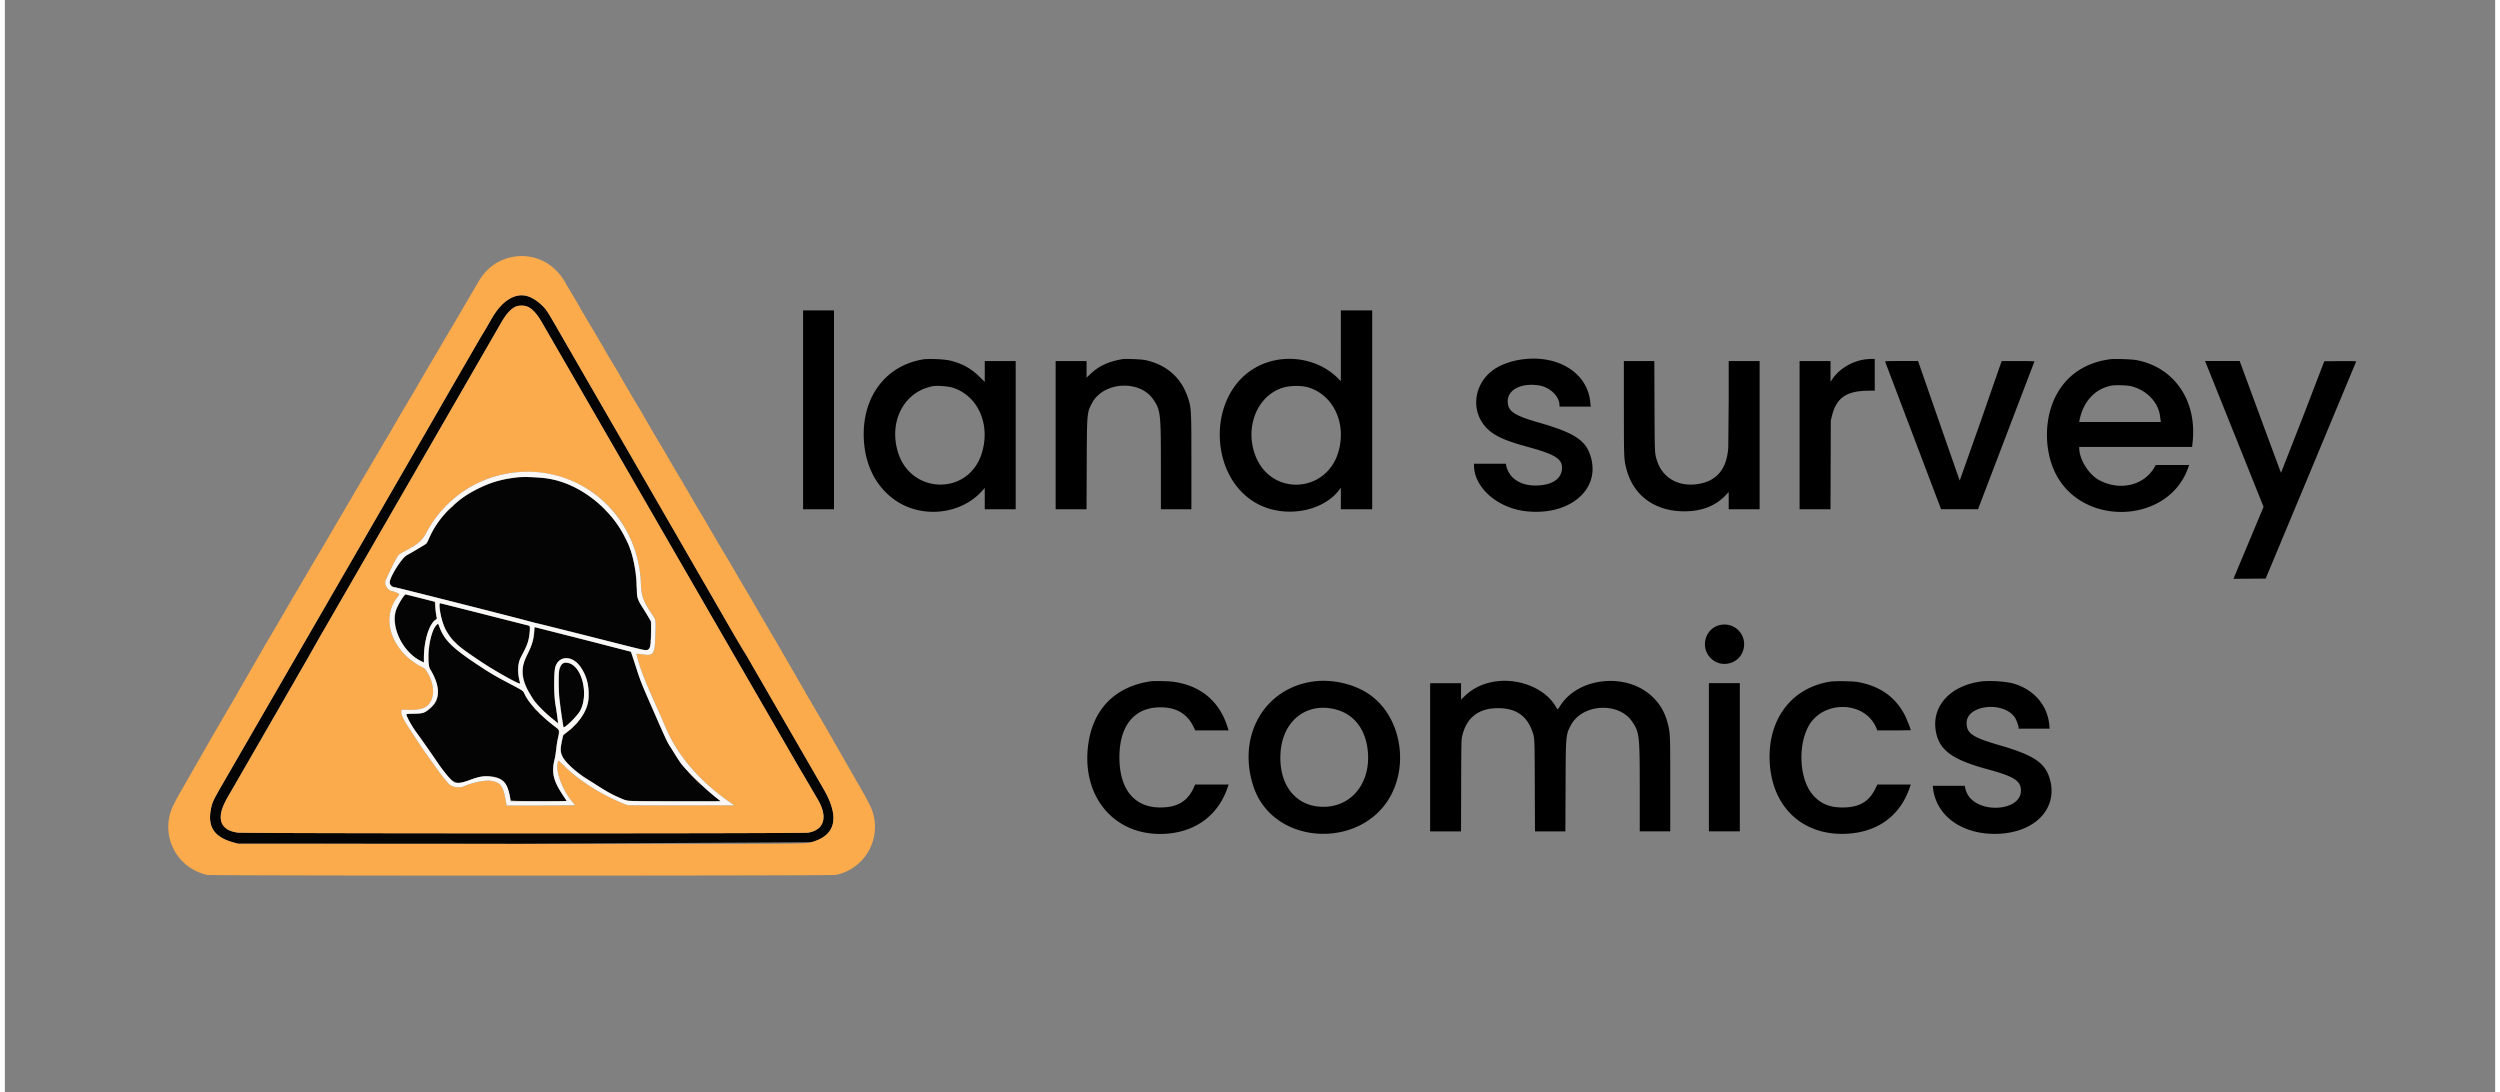 <svg xmlns="http://www.w3.org/2000/svg" width="206" height="90" viewBox="0 0 285 125" fill-rule="evenodd" xmlns:v="https://vecta.io/nano"><rect x="0" y="0" width="285" height="125" fill="#808080" stroke="none"/><path d="M58.361 33.928c-1.046.379-1.832 1.129-2.633 2.514l-.692 1.197-.411.672c-.048.054-3.082 5.297-4.396 7.595l-.575 1.001-.927 1.612-1.943 3.37-1.831 3.175-1.27 2.198-1.27 2.198-1.27 2.198-1.269 2.198-.806 1.392-.904 1.563-.903 1.563-1.623 2.809-.82 1.417-.806 1.392-1.002 1.734-.805 1.392-1.596 2.76-5.814 10.062c-.972 1.688-1.088 1.95-1.235 2.786-.346 1.966.459 3.103 2.616 3.693l.511.14 32.165.015 33.459-.19c2.791-.757 3.269-2.839 1.393-6.078l-.929-1.611-3.823-6.619-3.934-6.814-.476-.782s-.498-.812-1.001-1.685l-2.902-5.031-4.567-7.913-1.818-3.151-3.299-5.715-3.116-5.397-4.468-7.742c-1.336-2.321-1.4-2.42-1.913-2.909-1.048-1.001-2.136-1.356-3.095-1.009m1.319 1.113c.53.134 1.183.817 1.801 1.886l5.184 8.978 3.2 5.544 3.213 5.568 1.72 2.98 4.582 7.937 1.621 2.808 7.343 12.7 2.075 3.59.816 1.392c.107.154 1.052 1.77 1.856 3.175 1.107 1.936.654 3.388-1.153 3.693-.654.11-64.555.102-65.302-.008-.827-.122-1.228-.312-1.546-.733-.639-.846-.511-1.748.49-3.458l9.436-16.379c.026-.068.495-.896 1.041-1.84l2.092-3.622 2.565-4.445 8.769-15.191 2.015-3.493 2.662-4.616 2.643-4.582c.563-.973 1.065-1.534 1.642-1.836.245-.128.83-.152 1.233-.05m-.928 19.564a74.33 74.33 0 0 1-.879.146c-1.743.283-2.517.558-4.427 1.574-.938.5-1.205.702-2.415 1.829a9.97 9.97 0 0 0-2.536 3.615c-.107.257-.208.418-.312.498-.161.123-1.789 1.082-2.199 1.296-.523.272-1.934 2.503-1.934 3.057 0 .334.308.606.686.606a1360.52 1360.52 0 0 1 15.408 3.91c.376.107.805.215.953.238s2.398.584 5 1.246c7.899 2.009 7.402 1.901 7.625 1.659.078-.084.127-.209.146-.378.053-.454.099-1.952.073-2.402l-.025-.44-.339-.562-.605-.972c-.351-.543-.605-1.101-.626-1.372a86.5 86.5 0 0 1-.066-1.343c-.079-1.804-.576-4.056-1.062-4.811a16.45 16.45 0 0 1-.399-.757c-1.679-3.324-5.416-6.059-8.868-6.492-.957-.12-2.88-.208-3.199-.146M45.749 68.142c-1.16 1.342-1.396 2.713-.769 4.471.45 1.261 1.513 2.477 2.671 3.058l.305.153v-.575c0-1.987.694-4.127 1.415-4.368.053-.018.045-.14-.04-.654-.058-.348-.105-.791-.105-.984v-.352l-.183-.052c-.47-.132-3.09-.783-3.151-.783-.038 0-.103.039-.144.085m4.032 1.392c.123 1.945 1.001 3.521 2.643 4.748.651.487 2.437 1.697 3.174 2.152.759.468 3.261 1.832 3.36 1.832.014 0-.016-.159-.067-.354-.311-1.179-.206-2.049.374-3.114.413-.758.529-1.036.663-1.584.096-.394.188-1.59.122-1.59a829.54 829.54 0 0 1-5.131-1.294l-5.133-1.294c-.02 0-.023.225-.006.501m-.354 1.985c-.557.52-.964 2.273-.921 3.962l.022.855.209.339c.936 1.518 1.094 3.151.381 3.96-.751.854-1.189 1.049-2.348 1.049h-.827l.033.134c.08.329.624 1.303 1.05 1.882.421.572 2.118 2.991 2.531 3.608 1.569 2.343 1.987 2.573 3.589 1.973 2.103-.787 3.735-.531 4.309.677.146.308.418 1.337.418 1.583 0 .112 1.283.156 4.504.156h1.94l-.483-.733c-1.103-1.676-1.323-2.676-.908-4.127.039-.134.094-.486.123-.782.066-.667.126-1.052.248-1.599.154-.693.135-.931-.088-1.096-1.922-1.424-3.521-3.162-3.837-4.172-.031-.099-.434-.335-1.792-1.048-1.271-.668-1.991-1.081-2.807-1.61-3.406-2.212-4.397-3.141-5.01-4.7l-.179-.457-.155.145m11.18.525c-.001.906-.219 1.682-.811 2.89-.42.857-.467.981-.513 1.355-.202 1.655.855 3.761 2.693 5.362.995.866 1.318 1.116 1.318 1.02 0-.146-.196-1.513-.302-2.11-.174-.98-.187-3.478-.02-4.128.326-1.271 1.664-1.512 2.626-.473.899.972 1.345 2.471 1.21 4.072-.103 1.225-1.039 2.672-2.397 3.709-.521.398-.505.373-.621.932-.229 1.102-.22 1.378.072 1.956.343.681 1.57 1.783 2.888 2.592l.762.481c1.396.905 2.428 1.459 3.365 1.806l.405.15 5.324.027 5.324.026-.391-.309c-2.183-1.725-3.807-3.415-4.811-5.007-1.034-1.64-.921-1.404-3.227-6.688-.652-1.493-.816-1.925-1.293-3.409l-.566-1.715a699.55 699.55 0 0 0-5.465-1.397l-5.507-1.403c-.045-.017-.061.055-.061.263m3.337 3.85c-.687.299-.757 2.237-.216 5.977l.212 1.354c.108.109 1.556-1.291 1.842-1.78 1.089-1.867.294-5.224-1.32-5.57-.304-.065-.326-.064-.518.019" fill="#050404"/><path d="M58.141 29.401c-1.729.309-3.104 1.328-4.016 2.974l-.587 1.001-1.018 1.734-1.142 1.954-.931 1.564c0 .006-.118.207-.261.447l-.383.654-1.115 1.903-.496.83-1.203 2.076-.441.757-.307.513-.869 1.456-1.462 2.525-.487.806-1.236 2.109-1.258 2.127-.349.593a4.07 4.07 0 0 1-.2.35l-.299.506-1.431 2.448-.854 1.446c0 .012-.052.103-.114.203l-.594 1.012-.564.977-.717 1.197-.754 1.27-1.467 2.508-.678 1.139-.533.92-.53.915-1.35 2.308-.621 1.05-.87 1.514-.831 1.441-.537.928-.576 1.001-.237.402c-.063.1-.114.193-.114.206s-.096.184-.212.38l-2.599 4.46-.25.426c-.063.1-.114.194-.114.209s-.051.108-.114.209l-.237.402-3.009 5.251c-.699 1.213-1.092 2.022-1.251 2.575a5.62 5.62 0 0 0 4.241 7.051c.512.109 71.447.109 71.959 0a5.62 5.62 0 0 0 4.24-7.051c-.159-.553-.552-1.362-1.251-2.575l-3.009-5.251a11.25 11.25 0 0 0-.237-.402c-.063-.1-.114-.194-.114-.209s-.051-.108-.114-.209a11.53 11.53 0 0 1-.25-.426c-.212-.381-2.133-3.678-2.599-4.46-.117-.196-.212-.366-.212-.38s-.051-.106-.114-.206a11.25 11.25 0 0 1-.237-.402l-.576-1.001-.537-.928-.831-1.441-.87-1.514c-.068-.121-.347-.594-.621-1.05l-1.349-2.308-.53-.915-.533-.92c-.052-.093-.358-.606-.678-1.139l-1.467-2.508c-.067-.121-.407-.692-.754-1.27l-.718-1.197-.564-.977-.594-1.012c-.063-.1-.114-.192-.114-.203 0-.026-.514-.897-.854-1.446a125.17 125.17 0 0 1-1.431-2.448 22.56 22.56 0 0 0-.299-.506 4.07 4.07 0 0 1-.2-.35 11.78 11.78 0 0 0-.349-.593 150.54 150.54 0 0 1-1.63-2.771l-1.351-2.272c-.187-.31-1.176-2.018-1.462-2.525a59.29 59.29 0 0 0-.869-1.456 14.53 14.53 0 0 1-.307-.513 52.03 52.03 0 0 0-.44-.757l-1.203-2.076a35.56 35.56 0 0 0-.496-.83c-.341-.557-.805-1.349-1.115-1.903-.067-.12-.24-.414-.383-.654l-.261-.447c0-.013-.502-.856-.931-1.564-.271-.447-.872-1.475-1.142-1.954-.3-.533-.709-1.228-1.018-1.734-.189-.309-.453-.76-.587-1.001-1.254-2.266-3.571-3.411-6.018-2.974m1.964 4.595c.43.184.905.515 1.35.941.512.489.577.588 1.913 2.909l4.468 7.742 3.116 5.397 3.299 5.715 1.818 3.151 4.567 7.913 2.902 5.031 1.001 1.685c.047.054.262.405.476.782l3.934 6.814 3.823 6.619.929 1.611c1.876 3.238 1.399 5.321-1.393 6.078-.773.209-.012.205-33.459.19l-32.165-.015-.511-.14c-2.157-.59-2.962-1.727-2.616-3.693.147-.836.263-1.097 1.235-2.786l5.814-10.062 1.596-2.76.805-1.392 1.002-1.734.806-1.392.82-1.417 1.623-2.809.903-1.563.904-1.563.806-1.392 1.269-2.198 1.27-2.198 1.27-2.198 1.27-2.198 1.831-3.175 1.943-3.37.927-1.612.575-1.001 4.396-7.595c.036-.04.22-.343.411-.672l.692-1.197c1.261-2.179 2.884-3.085 4.378-2.445m-1.268 1c-.685.092-1.316.692-2.033 1.932l-2.643 4.582-2.662 4.616-2.015 3.493-8.769 15.191-2.565 4.445-2.092 3.622-1.041 1.84c-.04.105-8.165 14.207-9.436 16.379-1.447 2.472-1.094 3.873 1.056 4.19.747.111 64.647.119 65.302.008 1.807-.305 2.26-1.757 1.153-3.693l-1.856-3.175c-.047-.067-.414-.694-.816-1.392l-2.075-3.59-7.343-12.7-1.621-2.808-4.582-7.937-1.72-2.98-3.213-5.568-3.2-5.544-5.184-8.978c-.896-1.549-1.61-2.071-2.643-1.932m1.99 19.043c6.685.551 11.725 5.93 11.968 12.772.052 1.46.26 2.014 1.373 3.649.332.488.337.528.279 2.31-.064 1.978-.221 2.269-1.156 2.156l-.618-.075c-.443-.054-.415-.079-.32.297.348 1.363.88 2.729 2.266 5.815l.983 2.237c1.333 3.215 3.911 6.217 7.441 8.665l.431.299-6.048.013c-3.637.008-6.097-.006-6.17-.033-2.617-.973-5.444-2.715-7.145-4.404-.397-.394-.729-.703-.739-.686-.495.847.338 3.289 1.638 4.801.131.152.238.29.238.305s-1.758.028-3.906.028h-3.907l-.024-.11c-.013-.061-.07-.363-.125-.672-.27-1.509-.594-1.898-1.712-2.054-.642-.09-2.115.221-3.039.64-.493.224-1.378.087-1.7-.262-.391-.424-.897-1.047-1.122-1.381-.129-.191-.593-.84-1.031-1.441s-.973-1.365-1.188-1.697l-1.08-1.646c-.783-1.187-1.058-1.748-1.035-2.113l.015-.23.733.016c1.318.028 1.947-.137 2.381-.624.712-.801.662-2.301-.122-3.616-.271-.454-.263-.447-.732-.696-3.376-1.788-4.652-5.47-2.748-7.927.144-.185.25-.356.235-.38-.031-.051-.634-.326-.715-.327-.51-.004-1.003-.662-.869-1.161.072-.27 1.069-2.31 1.332-2.727.216-.342.225-.349.896-.703 1.482-.782 1.966-1.196 2.439-2.083 2.491-4.672 7.405-7.382 12.606-6.953m-9.647 3.931c-.119.121-.205.22-.191.22s.122-.099.24-.22.205-.22.191-.22-.122.099-.24.22m17.682.537c.091.094.177.171.19.171s-.05-.077-.141-.171-.177-.171-.19-.171.05.077.141.171m3.434 8.499c0 .161.009.221.02.133a1.32 1.32 0 0 0-.001-.293c-.011-.073-.02-.002-.02.16m-23.133 1.866c.035.025.066.207.076.456l.018.414-.003-.436c-.003-.344-.019-.44-.077-.456-.052-.014-.056-.008-.014.022m24.794 2.774c0 .161.009.221.02.134s.011-.22-.001-.293-.02-.002-.02.16m-13.874.317c0 .121.01.171.021.11a.69.69 0 0 0 0-.22c-.012-.061-.021-.011-.021.11m13.822 1.343c.001.107.011.146.022.085s.011-.149-.001-.195-.022.003-.021.111m-22.359.268c.105.108.202.195.215.195s-.061-.088-.166-.195-.202-.195-.215-.195.061.088.166.195m-3.084 1.71c0 .255.008.36.018.232a3.52 3.52 0 0 0 0-.464c-.01-.128-.018-.023-.018.232m14.412 3.444c0 .43.008.599.017.376s.009-.574 0-.781-.017-.025-.017.405m3.411.415c0 .094.01.133.022.085a.4.4 0 0 0 0-.171c-.012-.047-.022-.009-.022.085m-5.58 2.027c.091.094.177.171.19.171s-.05-.077-.141-.171-.177-.171-.19-.171.05.077.141.171m.489.479c0 .008.071.08.159.159l.159.144-.144-.159c-.134-.148-.174-.181-.174-.144m3.978.583l-.144.159.159-.144c.148-.134.181-.174.144-.174-.008 0-.08.072-.159.159m.196.586l-.193.207.207-.193c.193-.18.23-.222.193-.222a2.19 2.19 0 0 0-.207.208m-.559.55c-.119.121-.205.22-.191.22s.122-.099.24-.22.205-.22.191-.22-.122.099-.24.22m-1.403.391c.001.134.01.184.021.109s.011-.184-.001-.244-.021.001-.02.135m15.519 5.324c.416.416.767.757.78.757s-.316-.341-.732-.757-.767-.757-.78-.757.316.341.732.757m-20.652 2.601a14.47 14.47 0 0 0 .879 0c.25-.009.058-.016-.425-.016s-.688.007-.454.016m13.655 0a33.31 33.31 0 0 0 1.294 0c.356-.008.065-.015-.647-.015s-1.003.007-.647.015m9.232.048a4.41 4.41 0 0 0 .513 0c.141-.01.026-.018-.256-.018s-.397.008-.256.018" fill="#fbab4c"/><path d="M58.898 54.022c-4.536.317-8.514 2.915-10.677 6.971-.473.887-.957 1.301-2.439 2.083-.671.354-.681.361-.896.703-.263.417-1.26 2.457-1.332 2.727-.133.498.359 1.156.869 1.161.081.001.684.276.715.327.015.023-.091.194-.235.38-1.904 2.458-.628 6.139 2.748 7.927.469.248.461.241.732.696.784 1.315.835 2.815.122 3.616-.434.488-1.063.653-2.381.624l-.733-.016-.015.23c-.024.364.251.926 1.035 2.113l1.08 1.646c.215.331.749 1.094 1.188 1.697l1.031 1.441c.226.334.732.957 1.122 1.381.322.349 1.207.486 1.7.262.924-.419 2.397-.729 3.039-.64 1.118.156 1.442.545 1.712 2.054l.125.672.024.11h3.907l3.906-.028c0-.015-.107-.153-.238-.305-1.3-1.512-2.132-3.954-1.638-4.801.01-.017.342.292.739.686 1.7 1.689 4.528 3.432 7.145 4.404.074.027 2.533.04 6.17.033l6.048-.013-.431-.299c-3.531-2.448-6.109-5.449-7.441-8.665-.139-.336-.582-1.342-.983-2.237-1.386-3.086-1.918-4.452-2.266-5.815-.096-.376-.123-.351.32-.297l.618.075c.936.113 1.092-.178 1.156-2.156.058-1.782.053-1.822-.279-2.31-1.112-1.635-1.321-2.19-1.373-3.649-.269-7.578-6.495-13.307-13.897-12.79m2.931.699c4.562.565 8.949 4.579 10.062 9.208.32 1.331.405 2.045.454 3.811.019.671.119.96.596 1.709.328.515.688 1.108.875 1.441l.151.268v.831c0 1.977-.095 2.381-.564 2.408-.316.018.237.151-6.519-1.564l-5.715-1.428c-.08-.008-.674-.159-1.319-.336-1.524-.418-15.036-3.843-15.161-3.843-.343 0-.641-.259-.641-.557 0-.653 1.374-2.838 1.974-3.141.284-.143 2.06-1.198 2.192-1.303.048-.038.198-.319.333-.624 1.852-4.194 6.546-7.096 11.327-7.003.728.014 1.443.059 1.954.122M47.566 68.442l1.685.429.031.631c.017.347.066.784.108.973.077.339.077.342-.031.413-.817.536-1.403 2.422-1.403 4.519v.421l-.476-.245c-1.966-1.012-3.353-3.912-2.735-5.718.187-.547.974-1.866 1.106-1.853.016.002.787.196 1.714.432m7.209 1.834l5.088 1.295c.254.068.28.172.208.817-.11.989-.278 1.456-1.032 2.864-.352.659-.377 1.74-.068 2.934.076.295-2.81-1.323-4.984-2.793-2.251-1.522-2.802-2.032-3.488-3.222-.484-.84-.979-3.14-.676-3.138.034 0 2.261.559 4.951 1.242m-5.038 1.468c.561 1.491 1.425 2.358 4.203 4.212 1.645 1.099 2.074 1.352 4.03 2.383 1.402.739 1.317.674 1.579 1.205.478.972 1.8 2.382 3.309 3.53.685.522.667.469.461 1.346-.066.282-.156.843-.199 1.246s-.122.909-.175 1.123c-.392 1.589-.196 2.519.87 4.128l.474.72c.03.049-.62.061-3.184.061h-3.22l-.031-.207c-.252-1.691-.71-2.325-1.836-2.541-1.078-.206-1.564-.15-2.829.327-.923.348-1.432.421-1.755.251-.341-.18-1.251-1.266-2.037-2.429-.648-.958-1.858-2.685-2.257-3.217-.519-.694-1.187-1.891-1.187-2.127 0-.045.225-.065.891-.08 1.063-.024 1.114-.04 1.775-.589 1.233-1.024 1.261-2.491.085-4.445-.573-.952-.073-4.469.731-5.146.173-.146.144-.169.301.248m16.508 1.444l5.406 1.401c.02.021.272.774.56 1.674.544 1.699.582 1.795 1.988 5.007 1.505 3.437 1.672 3.796 1.964 4.201.058.081.233.355.388.611.292.479.341.558.738 1.168.462.709 2.92 3.102 4.235 4.123.208.162.378.307.378.322s-2.368.022-5.263.014c-5.951-.016-5.292.031-6.411-.46-.928-.408-1.22-.573-2.857-1.617l-.697-.437c-1.233-.752-2.509-1.912-2.853-2.593-.27-.534-.275-.895-.032-1.997l.105-.476.371-.287c1.581-1.225 2.457-2.607 2.528-3.987.072-1.399-.168-2.367-.846-3.428-.917-1.433-2.559-1.469-2.953-.065-.157.56-.152 3.139.008 4.127.171 1.056.341 2.286.318 2.309-.012.012-.073-.031-.135-.096a10.8 10.8 0 0 0-.626-.527c-.687-.547-1.836-1.708-2.057-2.077l-.422-.695c-1.017-1.662-1.092-2.865-.281-4.514.531-1.081.677-1.559.768-2.523l.057-.601.125.031 5.494 1.393m-1.653 2.708c1.478.445 2.22 3.53 1.292 5.374-.318.632-1.803 2.114-1.951 1.948-.044-.049-.421-2.672-.49-3.414-.072-.767-.075-2.891-.004-3.15.198-.728.53-.946 1.153-.758" fill="#f9f8f7"/><path d="M91.351 46.901v11.38h1.77 1.77v-11.38-11.381h-1.77-1.77v11.381m61.546-7.33v4.05l-.356-.354c-2.481-2.467-6.667-2.919-9.671-1.044-5.404 3.372-5.006 12.694.663 15.53 3.136 1.569 7.396.76 9.225-1.752l.14-.192v1.236 1.236h1.794 1.794v-11.38-11.381h-1.794-1.794v4.05m-47.659 1.536c-4.352.642-7.116 4.232-6.94 9.014.113 3.096 1.408 5.631 3.661 7.169 3.027 2.065 7.415 1.593 9.834-1.059l.349-.383.001 1.216.001 1.217h1.77 1.77v-8.48-8.48h-1.77-1.77v1.195 1.195l-.577-.569c-1.043-1.027-2.121-1.602-3.604-1.922a14.33 14.33 0 0 0-2.725-.113m22.637-.002c-1.65.297-2.694.788-3.674 1.729l-.406.389v-.951-.951h-1.769-1.77v8.48 8.48h1.767 1.767l.021-5.076c.024-5.955.026-5.969.603-7.067 1.295-2.461 5.459-2.712 7.014-.424.839 1.234.872 1.529.872 7.81v4.756h1.745 1.745v-5.349c0-6.173-.007-6.315-.444-7.555-.777-2.209-2.438-3.646-4.816-4.164-.451-.099-2.291-.173-2.654-.108m45.988.002a8.58 8.58 0 0 0-2.543.676c-3.455 1.499-3.975 5.901-.93 7.87.835.54 1.882.94 3.939 1.506 3.168.871 3.956 1.383 3.87 2.519-.085 1.124-1.087 1.808-2.764 1.883-1.945.089-3.317-.801-3.636-2.356l-.028-.135h-1.818-1.818v.191c0 2.512 2.644 4.862 5.899 5.243 4.862.569 8.462-2.311 7.518-6.016-.522-2.05-1.775-2.91-6.027-4.134-2.844-.819-3.53-1.292-3.531-2.437-.001-1.316 1.517-2.101 3.515-1.817 1.295.184 2.408 1.244 2.408 2.293v.138h1.793 1.793l-.021-.135c-.011-.074-.033-.257-.048-.406-.323-3.255-3.554-5.338-7.573-4.884m38.884.047c-1.498.264-2.844 1.106-3.632 2.275l-.177.264v-1.185-1.185h-1.77-1.77v8.48 8.48h1.767 1.768l.017-5.076.017-5.076.128-.516c.53-2.133 1.673-2.9 4.32-2.9h.585v-1.819-1.819l-.43.004c-.237.002-.607.036-.824.074m28.242-.046c-2.935.374-5.138 1.889-6.347 4.367-1.269 2.6-1.243 6.162.063 8.735 3.117 6.139 12.863 5.73 15.15-.636l.128-.356h-1.91-1.91l-.181.307c-1.217 2.065-3.971 2.684-6.31 1.417-1.193-.646-2.261-2.364-2.271-3.654l-.001-.135h6.458 6.457l.056-.494c.543-4.772-2.062-8.613-6.407-9.445-.528-.101-2.472-.171-2.976-.107m-55.697 5.563c0 5.778.004 5.854.267 6.916.749 3.017 3.105 4.834 6.387 4.928 2.114.06 3.793-.561 5.012-1.854l.328-.348v.984.984h1.77 1.769v-8.48-8.48h-1.769-1.77l-.001 4.608-.048 5.298c-.174 2.551-1.415 3.947-3.735 4.202-2.107.232-3.819-.816-4.423-2.708-.266-.834-.262-.757-.285-6.275l-.021-5.125h-1.742-1.742v5.349m29.9-5.288c.011.034 1.458 3.849 3.213 8.479l3.191 8.418h2.114 2.114l3.22-8.436 3.236-8.48c.009-.024-.815-.043-1.868-.043h-1.884l-2.383 6.856-2.413 6.82c-.017-.019-1.032-2.923-2.258-6.451l-2.373-6.821-.145-.405h-1.893c-1.493 0-1.888.013-1.871.061m39.964 8.283l3.345 8.345-1.633 3.908-1.724 4.118-.092.21 1.845-.013 1.845-.013 5.182-12.413 5.182-12.45c0-.021-.822-.032-1.826-.025l-1.827.013-2.462 6.402-2.492 6.366c-.017-.019-1.088-2.906-2.381-6.414l-2.351-6.378h-1.979-1.979l3.345 8.345m-11.734-5.445c1.757.473 3.046 1.842 3.24 3.441.017.149.045.353.059.455l.027.184h-4.673-4.673l.03-.16c.407-2.148 1.756-3.635 3.63-3.998.528-.103 1.853-.059 2.36.077m-134.891.163c2.893.958 4.318 4.26 3.26 7.555-1.553 4.836-8.176 4.647-9.601-.274-1.021-3.521.765-6.846 4.006-7.462.506-.096 1.802.004 2.335.18m40.643-.047c2.883.869 4.399 4.106 3.453 7.373-1.38 4.759-7.669 5.09-9.48.499-1.276-3.236.135-6.858 3.044-7.811.837-.274 2.184-.301 2.983-.061m47.141 27.193c-1.716.373-2.332 2.528-1.085 3.792 1.214 1.229 3.317.668 3.752-1 .43-1.652-1.005-3.153-2.667-2.792m-65.196 6.446c-4.226.641-6.78 3.391-7.182 7.735-.516 5.575 3.02 9.733 8.276 9.733 3.716 0 6.544-1.919 7.699-5.223l.151-.43h-1.917-1.917l-.168.369c-.711 1.56-1.879 2.251-3.811 2.254-2.99.006-4.688-2.076-4.688-5.745 0-3.557 1.64-5.632 4.515-5.713 1.916-.054 3.224.682 3.971 2.236l.195.405h1.906 1.906l-.111-.356c-.938-3.007-3.105-4.809-6.284-5.222-.526-.068-2.189-.097-2.542-.043m18.631.019c-5.57.768-8.69 6.138-6.897 11.87 2.277 7.278 13.352 7.469 16.187.28 1.534-3.889.24-8.587-2.951-10.723-1.743-1.166-4.209-1.721-6.34-1.428m20.671.026c-1.3.22-2.44.778-3.32 1.627l-.441.424v-.941-.941h-1.769-1.77v8.48 8.48h1.768 1.768l.015-5.223c.013-4.662.024-5.263.098-5.596.462-2.101 1.77-3.203 3.888-3.276 2.137-.074 3.482.77 4.137 2.593.295.823.286.639.306 6.304l.019 5.199h1.74 1.74l.021-5.076c.024-5.955.026-5.969.604-7.067 1.294-2.461 5.458-2.712 7.014-.424.839 1.234.872 1.529.873 7.809v4.756h1.745 1.745v-5.349c0-5.775-.004-5.845-.266-6.919-.311-1.268-.832-2.206-1.708-3.074-2.894-2.867-8.485-2.364-10.611.955-.321.501-.297.494-.486.159-1.2-2.127-4.272-3.381-7.11-2.901m38.449-.002c-4.516.733-7.239 4.495-6.866 9.487.369 4.942 3.783 8.086 8.605 7.924 3.616-.121 6.251-1.984 7.369-5.208l.149-.43h-1.911-1.911l-.221.455c-.738 1.517-1.848 2.16-3.746 2.17-1.545.007-2.628-.47-3.5-1.545-1.406-1.734-1.639-5.289-.497-7.594 1.604-3.238 6.689-3.119 7.902.184l.05.135h1.919l1.918-.022c0-.131-.5-1.381-.714-1.785-1.079-2.038-2.825-3.264-5.308-3.724-.622-.115-2.636-.145-3.238-.047m17.297-.021c-3.558.479-5.701 2.871-5.158 5.754.401 2.125 1.882 3.2 5.92 4.294 3.021.819 3.806 1.321 3.808 2.436.004 2.418-4.975 2.694-6.155.341-.088-.175-.185-.446-.216-.602l-.055-.282h-1.832-1.832l.022.209c.345 3.268 3.41 5.437 7.462 5.281 4.24-.163 6.848-2.904 5.924-6.226-.53-1.905-1.81-2.767-5.837-3.932-3.026-.876-3.698-1.335-3.698-2.528 0-2.093 4.295-2.542 5.549-.58.163.254.399.913.399 1.111v.126h1.777 1.776l-.032-.381c-.194-2.298-1.795-4.145-4.16-4.798-.86-.237-2.72-.351-3.662-.224m-31.142 8.672v8.48h1.77 1.769v-8.48-8.48h-1.769-1.77v8.48m-42.852-5.51c2.208.515 3.594 2.283 3.823 4.879.307 3.474-1.745 6.153-4.82 6.295-3.348.154-5.482-2.461-5.163-6.326.29-3.523 2.931-5.601 6.16-4.848"/></svg>